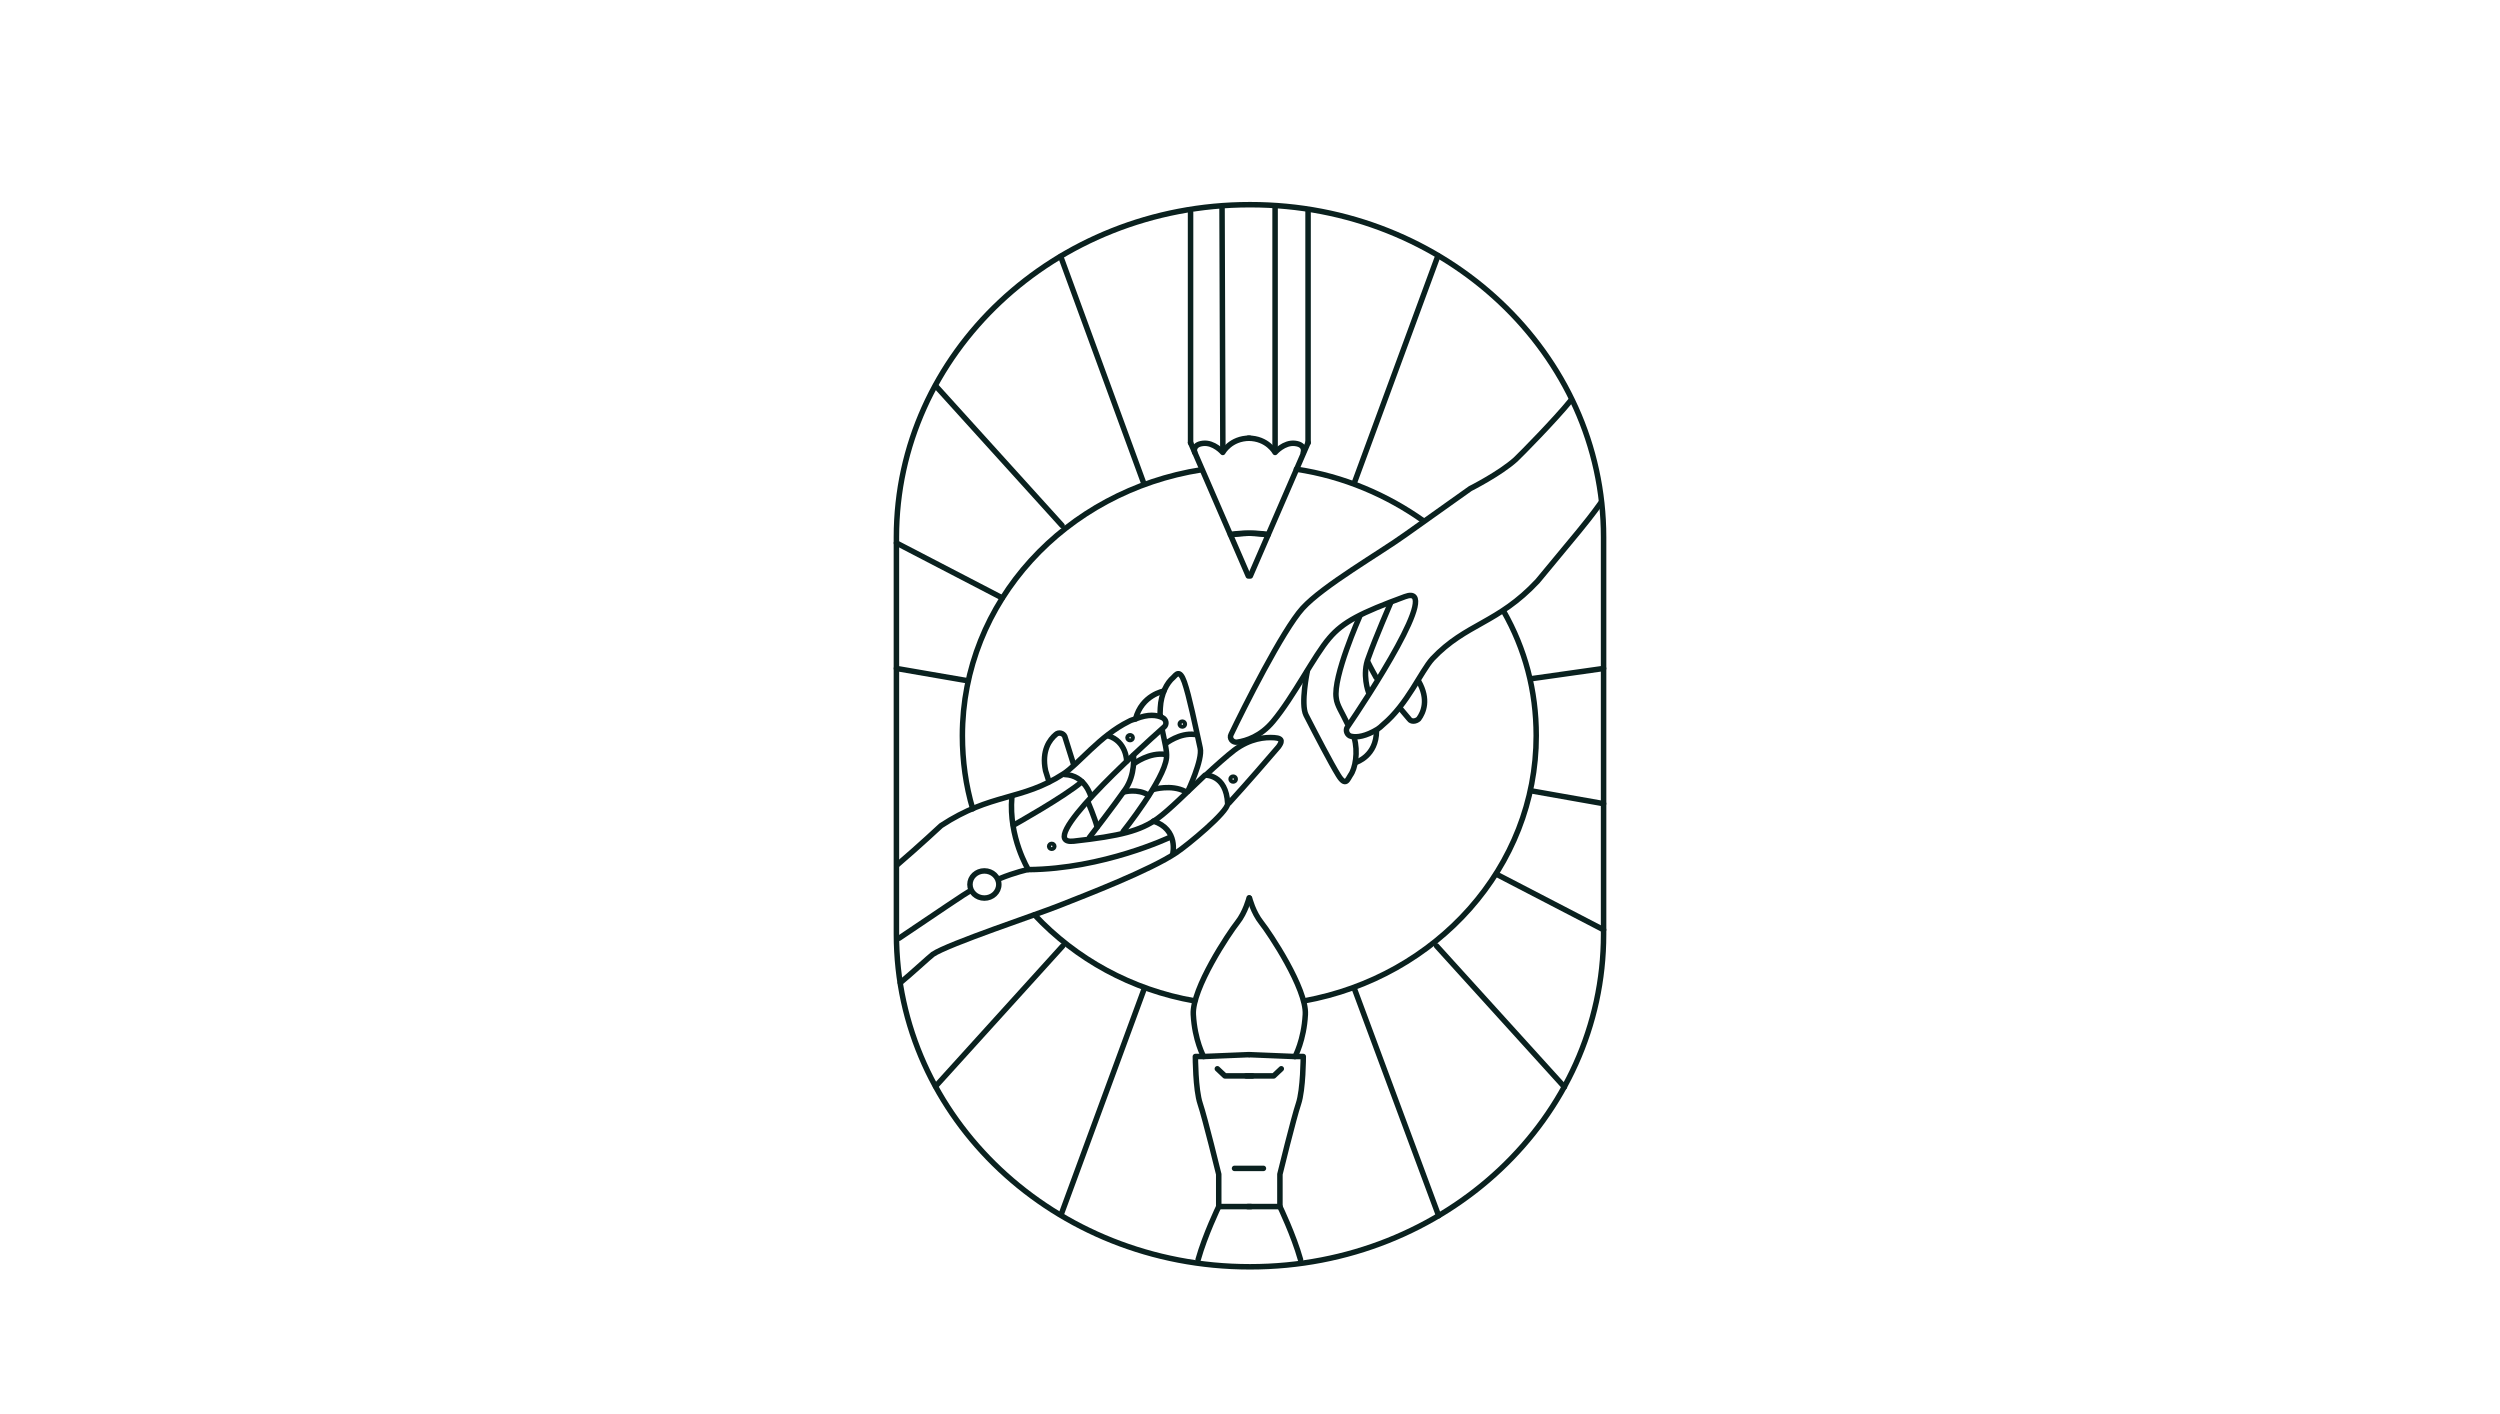 <svg xmlns="http://www.w3.org/2000/svg" fill="none" viewBox="0 0 350 198" height="198" width="350">
<g clip-path="url(#clip0_3388_62029)">
<path stroke-linejoin="round" stroke-linecap="round" stroke-width="0.77" stroke="#0A211F" d="M174.76 80.634L166.678 61.98"></path>
<path stroke-linejoin="round" stroke-linecap="round" stroke-width="0.77" stroke="#0A211F" d="M174.953 61.348C172.259 61.348 171.187 63.34 171.187 63.34C171.187 63.34 169.95 61.891 168.41 62.072C166.871 62.253 167.256 63.34 167.256 63.34"></path>
<path stroke-linejoin="round" stroke-linecap="round" stroke-width="0.77" stroke="#0A211F" d="M171.2 62.977L171.199 62.798L171.198 62.44L171.086 29.13"></path>
<path stroke-linejoin="round" stroke-linecap="round" stroke-width="0.77" stroke="#0A211F" d="M166.678 29.743V61.981"></path>
<path stroke-linejoin="round" stroke-linecap="round" stroke-width="0.77" stroke="#0A211F" d="M172.259 74.838C173.028 74.838 173.894 74.657 174.76 74.657C175.626 74.657 176.588 74.657 177.454 74.838"></path>
<path stroke-linejoin="round" stroke-linecap="round" stroke-width="0.77" stroke="#0A211F" d="M175.048 80.635L183.13 61.98"></path>
<path stroke-linejoin="round" stroke-linecap="round" stroke-width="0.77" stroke="#0A211F" d="M174.76 61.349C177.454 61.349 178.513 63.341 178.513 63.341C178.513 63.341 179.763 61.892 181.302 62.073C182.842 62.254 182.457 63.341 182.457 63.341"></path>
<path stroke-linejoin="round" stroke-linecap="round" stroke-width="0.77" stroke="#0A211F" d="M178.513 28.977V62.433V62.795V62.976"></path>
<path stroke-linejoin="round" stroke-linecap="round" stroke-width="0.77" stroke="#0A211F" d="M183.13 29.482V61.981"></path>
<path stroke-linejoin="round" stroke-linecap="round" stroke-width="0.77" stroke="#0A211F" d="M177.549 74.838C176.779 74.838 175.913 74.657 175.047 74.657C174.182 74.657 173.219 74.657 172.354 74.838"></path>
<path stroke-linejoin="round" stroke-linecap="round" stroke-width="0.77" stroke="#0A211F" d="M174.666 168.921H179.188V164.393C179.188 164.393 181.112 156.515 181.786 154.523C182.459 152.531 182.459 147.912 182.459 147.912L181.262 147.912"></path>
<path stroke-linejoin="round" stroke-linecap="round" stroke-width="0.77" stroke="#0A211F" d="M179.187 168.92C179.187 168.92 181.111 172.904 182.073 176.346"></path>
<path stroke-linejoin="round" stroke-linecap="round" stroke-width="0.77" stroke="#0A211F" d="M174.944 125.753C174.944 125.753 175.434 127.722 176.589 129.171C177.743 130.62 182.939 138.408 182.746 142.03C182.554 145.652 181.303 147.916 181.303 147.916L174.932 147.655"></path>
<path stroke-linejoin="round" stroke-linecap="round" stroke-width="0.77" stroke="#0A211F" d="M174.881 125.691C174.881 125.691 174.376 127.719 173.221 129.168C172.067 130.617 166.871 138.405 167.064 142.027C167.256 145.649 168.507 147.913 168.507 147.913L174.831 147.652"></path>
<path stroke-linejoin="round" stroke-linecap="round" stroke-width="0.77" stroke="#0A211F" d="M175.145 168.921H170.623V164.393C170.623 164.393 168.699 156.515 168.025 154.523C167.352 152.531 167.352 147.912 167.352 147.912H168.501"></path>
<path stroke-linejoin="round" stroke-linecap="round" stroke-width="0.77" stroke="#0A211F" d="M170.624 168.92C170.624 168.92 168.699 172.904 167.737 176.346"></path>
<path stroke-linejoin="round" stroke-linecap="round" stroke-width="0.77" stroke="#0A211F" d="M172.836 163.574H176.877"></path>
<path stroke-linejoin="round" stroke-linecap="round" stroke-width="0.77" stroke="#0A211F" d="M170.43 149.629L171.488 150.625H175.337"></path>
<path stroke-linejoin="round" stroke-linecap="round" stroke-width="0.77" stroke="#0A211F" d="M179.379 149.629L178.32 150.625H174.472"></path>
<path stroke-linejoin="round" stroke-linecap="round" stroke-width="0.77" stroke="#0A211F" d="M219.883 56.09C217.766 58.716 212.955 63.606 212.186 64.33C209.973 66.323 205.835 68.405 205.835 68.405C205.835 68.405 199.1 73.205 196.791 74.835C193.135 77.461 185.246 81.989 182.359 85.158C179.569 88.237 174.085 99.194 172.353 102.817C172.064 103.36 172.545 103.994 173.219 103.903C174.47 103.722 176.49 103.088 178.222 101.006C181.108 97.564 183.995 91.769 186.112 89.324C188.036 87.06 190.537 85.792 196.695 83.528C202.083 81.536 191.211 98.017 188.613 101.821C188.325 102.273 188.613 102.998 189.19 103.088C189.96 103.269 191.211 103.088 192.847 102.092C193.135 101.911 193.328 101.73 193.616 101.458C197.08 98.561 198.908 94.033 200.544 92.222C205.258 87.241 209.684 87.332 215.264 81.355C215.264 81.355 219.017 76.827 221.037 74.382C221.711 73.567 223.003 71.965 224.157 70.335"></path>
<path stroke-linejoin="round" stroke-linecap="round" stroke-width="0.77" stroke="#0A211F" d="M188.612 101.275C187.939 99.826 187.169 98.739 187.073 97.743C186.592 94.755 190.344 86.333 190.344 86.333"></path>
<path stroke-linejoin="round" stroke-linecap="round" stroke-width="0.77" stroke="#0A211F" d="M183.026 93.951C183.026 93.951 182.07 98.56 182.84 100.099C184.283 102.907 186.303 106.8 187.362 108.521C188.42 110.242 188.681 109.064 189.066 108.521C189.739 107.615 190.16 105.262 189.583 103.269"></path>
<path stroke-linejoin="round" stroke-linecap="round" stroke-width="0.77" stroke="#0A211F" d="M189.863 106.712C189.863 106.712 192.71 105.846 192.71 102.314"></path>
<path stroke-linejoin="round" stroke-linecap="round" stroke-width="0.77" stroke="#0A211F" d="M191.596 96.93C191.596 96.93 190.633 94.395 191.596 92.04C192.558 89.324 194.674 84.434 194.674 84.434"></path>
<path stroke-linejoin="round" stroke-linecap="round" stroke-width="0.77" stroke="#0A211F" d="M195.988 99.123L197.273 100.645C197.561 101.098 198.235 101.007 198.62 100.645C199.293 99.739 200.063 97.928 198.62 95.393"></path>
<path stroke-linejoin="round" stroke-linecap="round" stroke-width="0.77" stroke="#0A211F" d="M192.655 94.846C192.655 94.846 191.885 93.488 191.5 92.673"></path>
<path stroke-linejoin="round" stroke-linecap="round" stroke-width="0.77" stroke="#0A211F" d="M168.987 108.347C169.949 107.441 171.874 105.721 172.836 104.996C175.049 103.366 177.069 103.185 178.416 103.276C179.763 103.366 179.378 104 178.994 104.544C177.839 105.902 174.471 109.796 172.066 112.422"></path>
<path stroke-linejoin="round" stroke-linecap="round" stroke-width="0.77" stroke="#0A211F" d="M125.54 121.142C128.715 118.425 131.751 115.588 131.751 115.588C138.775 110.97 143.008 112.147 148.877 108.344C150.994 106.985 153.976 103.001 158.017 101.009C158.306 100.828 158.691 100.737 158.98 100.647C160.808 99.922 161.962 100.103 162.732 100.465C163.309 100.737 163.405 101.461 162.924 101.824C159.364 104.993 144.548 118.395 150.32 117.762C156.863 117.037 159.653 116.313 162.058 114.592C163.79 113.324 166.196 110.879 168.697 108.525C168.697 108.525 171.68 108.344 171.872 112.509C171.872 113.687 166.292 118.305 164.656 119.392C161 121.837 152.341 125.187 148.204 126.817C145.51 127.904 132.713 132.16 130.597 133.609C130.115 133.971 127.584 136.316 126.044 137.584"></path>
<path stroke-linejoin="round" stroke-linecap="round" stroke-width="0.77" stroke="#0A211F" d="M162.732 102.276C163.021 103.816 163.406 105.084 163.31 106.08C163.021 109.159 157.248 116.403 157.248 116.403"></path>
<path stroke-linejoin="round" stroke-linecap="round" stroke-width="0.77" stroke="#0A211F" d="M166.293 110.789C166.293 110.789 168.409 106.352 168.025 104.722C167.351 101.643 166.485 97.387 165.812 95.486C165.138 93.584 164.636 94.489 164.251 94.851C163.385 95.576 162.54 97.115 162.444 99.108C162.348 101.1 162.444 99.832 162.444 100.104"></path>
<path stroke-linejoin="round" stroke-linecap="round" stroke-width="0.77" stroke="#0A211F" d="M162.925 96.753C162.925 96.753 159.846 97.296 158.98 100.647"></path>
<path stroke-linejoin="round" stroke-linecap="round" stroke-width="0.77" stroke="#0A211F" d="M158.691 105.81C158.691 105.81 158.98 108.436 157.536 110.518C156.093 112.601 152.533 117.22 152.533 117.22"></path>
<path stroke-linejoin="round" stroke-linecap="round" stroke-width="0.77" stroke="#0A211F" d="M150.321 107.078L149.07 103.093C148.878 102.64 148.204 102.459 147.819 102.822C146.953 103.546 145.799 105.086 146.376 107.893L146.857 109.432"></path>
<path stroke-linejoin="round" stroke-linecap="round" stroke-width="0.77" stroke="#0A211F" d="M152.341 112.332C152.341 112.332 153.303 114.596 153.592 115.773"></path>
<path stroke-linejoin="round" stroke-linecap="round" stroke-width="0.77" stroke="#0A211F" d="M172.643 109.342C172.803 109.342 172.932 109.221 172.932 109.07C172.932 108.92 172.803 108.799 172.643 108.799C172.484 108.799 172.354 108.92 172.354 109.07C172.354 109.221 172.484 109.342 172.643 109.342Z"></path>
<path stroke-linejoin="round" stroke-linecap="round" stroke-width="0.77" stroke="#0A211F" d="M158.211 103.546C158.37 103.546 158.5 103.425 158.5 103.275C158.5 103.125 158.37 103.003 158.211 103.003C158.051 103.003 157.922 103.125 157.922 103.275C157.922 103.425 158.051 103.546 158.211 103.546Z"></path>
<path stroke-linejoin="round" stroke-linecap="round" stroke-width="0.77" stroke="#0A211F" d="M165.524 101.643C165.684 101.643 165.813 101.521 165.813 101.371C165.813 101.221 165.684 101.1 165.524 101.1C165.365 101.1 165.235 101.221 165.235 101.371C165.235 101.521 165.365 101.643 165.524 101.643Z"></path>
<path stroke-linejoin="round" stroke-linecap="round" stroke-width="0.77" stroke="#0A211F" d="M147.242 118.758C147.402 118.758 147.531 118.637 147.531 118.487C147.531 118.336 147.402 118.215 147.242 118.215C147.082 118.215 146.953 118.336 146.953 118.487C146.953 118.637 147.082 118.758 147.242 118.758Z"></path>
<path stroke-linejoin="round" stroke-linecap="round" stroke-width="0.77" stroke="#0A211F" d="M164.176 119.572C164.176 119.572 165.042 116.131 161.482 114.954"></path>
<path stroke-linejoin="round" stroke-linecap="round" stroke-width="0.77" stroke="#0A211F" d="M163.79 117.22C163.79 117.22 154.458 121.657 143.97 121.748C143.97 121.748 141.18 117.22 141.661 111.605"></path>
<path stroke-linejoin="round" stroke-linecap="round" stroke-width="0.77" stroke="#0A211F" d="M152.725 111.514C152.725 111.514 151.956 108.526 149.069 108.436"></path>
<path stroke-linejoin="round" stroke-linecap="round" stroke-width="0.77" stroke="#0A211F" d="M157.728 106.535C157.728 106.535 157.728 103.818 155.13 103.003"></path>
<path stroke-linejoin="round" stroke-linecap="round" stroke-width="0.77" stroke="#0A211F" d="M163.213 104.092C163.213 104.092 165.137 102.552 167.254 102.824"></path>
<path stroke-linejoin="round" stroke-linecap="round" stroke-width="0.77" stroke="#0A211F" d="M161.482 110.52C161.482 110.52 163.984 109.796 165.908 110.792"></path>
<path stroke-linejoin="round" stroke-linecap="round" stroke-width="0.77" stroke="#0A211F" d="M157.345 110.882C157.345 110.882 159.269 110.339 160.808 111.335"></path>
<path stroke-linejoin="round" stroke-linecap="round" stroke-width="0.77" stroke="#0A211F" d="M158.788 106.894C158.788 106.894 160.905 105.265 163.214 105.627"></path>
<path stroke-linejoin="round" stroke-linecap="round" stroke-width="0.77" stroke="#0A211F" d="M141.882 115.531C141.882 115.531 149.069 111.513 151.475 109.431"></path>
<path stroke-linejoin="round" stroke-linecap="round" stroke-width="0.77" stroke="#0A211F" d="M135.792 124.733C135.407 124.915 130.981 127.903 125.882 131.344"></path>
<path stroke-linejoin="round" stroke-linecap="round" stroke-width="0.77" stroke="#0A211F" d="M143.875 121.745C143.875 121.745 142.144 122.107 139.931 123.013"></path>
<path stroke-linejoin="round" stroke-linecap="round" stroke-width="0.77" stroke="#0A211F" d="M137.813 125.73C138.929 125.73 139.834 124.879 139.834 123.828C139.834 122.778 138.929 121.927 137.813 121.927C136.698 121.927 135.793 122.778 135.793 123.828C135.793 124.879 136.698 125.73 137.813 125.73Z"></path>
<path stroke-linejoin="round" stroke-linecap="round" stroke-width="0.77" stroke="#0A211F" d="M175.048 28.658H174.952C147.639 28.658 125.498 49.497 125.498 75.204V130.805C125.498 156.512 147.639 177.351 174.952 177.351H175.048C202.361 177.351 224.502 156.512 224.502 130.805V75.204C224.502 49.497 202.361 28.658 175.048 28.658Z"></path>
<path stroke-linejoin="round" stroke-linecap="round" stroke-width="0.77" stroke="#0A211F" d="M224.502 112.513L214.499 110.74"></path>
<path stroke-linejoin="round" stroke-linecap="round" stroke-width="0.77" stroke="#0A211F" d="M148.781 132.435L130.981 152.085"></path>
<path stroke-linejoin="round" stroke-linecap="round" stroke-width="0.77" stroke="#0A211F" d="M160.231 138.321L148.553 170.055"></path>
<path stroke-linejoin="round" stroke-linecap="round" stroke-width="0.77" stroke="#0A211F" d="M224.502 130.171L209.492 122.383"></path>
<path stroke-linejoin="round" stroke-linecap="round" stroke-width="0.77" stroke="#0A211F" d="M219.018 152.176L201.122 132.435"></path>
<path stroke-linejoin="round" stroke-linecap="round" stroke-width="0.77" stroke="#0A211F" d="M201.41 170.197L189.576 138.321"></path>
<path stroke-linejoin="round" stroke-linecap="round" stroke-width="0.77" stroke="#0A211F" d="M181.495 65.688C188.134 66.684 194.195 69.31 199.295 72.932"></path>
<path stroke-linejoin="round" stroke-linecap="round" stroke-width="0.77" stroke="#0A211F" d="M210.514 85.584C213.497 90.836 215.071 96.661 215.071 103C215.071 121.383 201.12 136.777 182.551 140.128"></path>
<path stroke-linejoin="round" stroke-linecap="round" stroke-width="0.77" stroke="#0A211F" d="M144.836 128.083C150.609 134.241 158.402 138.587 167.254 140.127"></path>
<path stroke-linejoin="round" stroke-linecap="round" stroke-width="0.77" stroke="#0A211F" d="M136.178 113.232C135.215 109.972 134.734 106.53 134.734 102.999C134.734 84.254 149.173 68.748 168.223 65.76"></path>
<path stroke-linejoin="round" stroke-linecap="round" stroke-width="0.77" stroke="#0A211F" d="M224.501 93.584L214.411 95.015"></path>
<path stroke-linejoin="round" stroke-linecap="round" stroke-width="0.77" stroke="#0A211F" d="M135.465 95.305L125.498 93.584"></path>
<path stroke-linejoin="round" stroke-linecap="round" stroke-width="0.77" stroke="#0A211F" d="M201.314 35.808L189.576 67.683"></path>
<path stroke-linejoin="round" stroke-linecap="round" stroke-width="0.77" stroke="#0A211F" d="M140.315 83.712L125.498 76.015"></path>
<path stroke-linejoin="round" stroke-linecap="round" stroke-width="0.77" stroke="#0A211F" d="M148.686 73.565L130.982 54.005"></path>
<path stroke-linejoin="round" stroke-linecap="round" stroke-width="0.77" stroke="#0A211F" d="M160.135 67.68L148.493 35.895"></path>
</g>
<defs>
<clipPath id="clip0_3388_62029">
<rect fill="white" height="198" width="350"></rect>
</clipPath>
</defs>
</svg>
